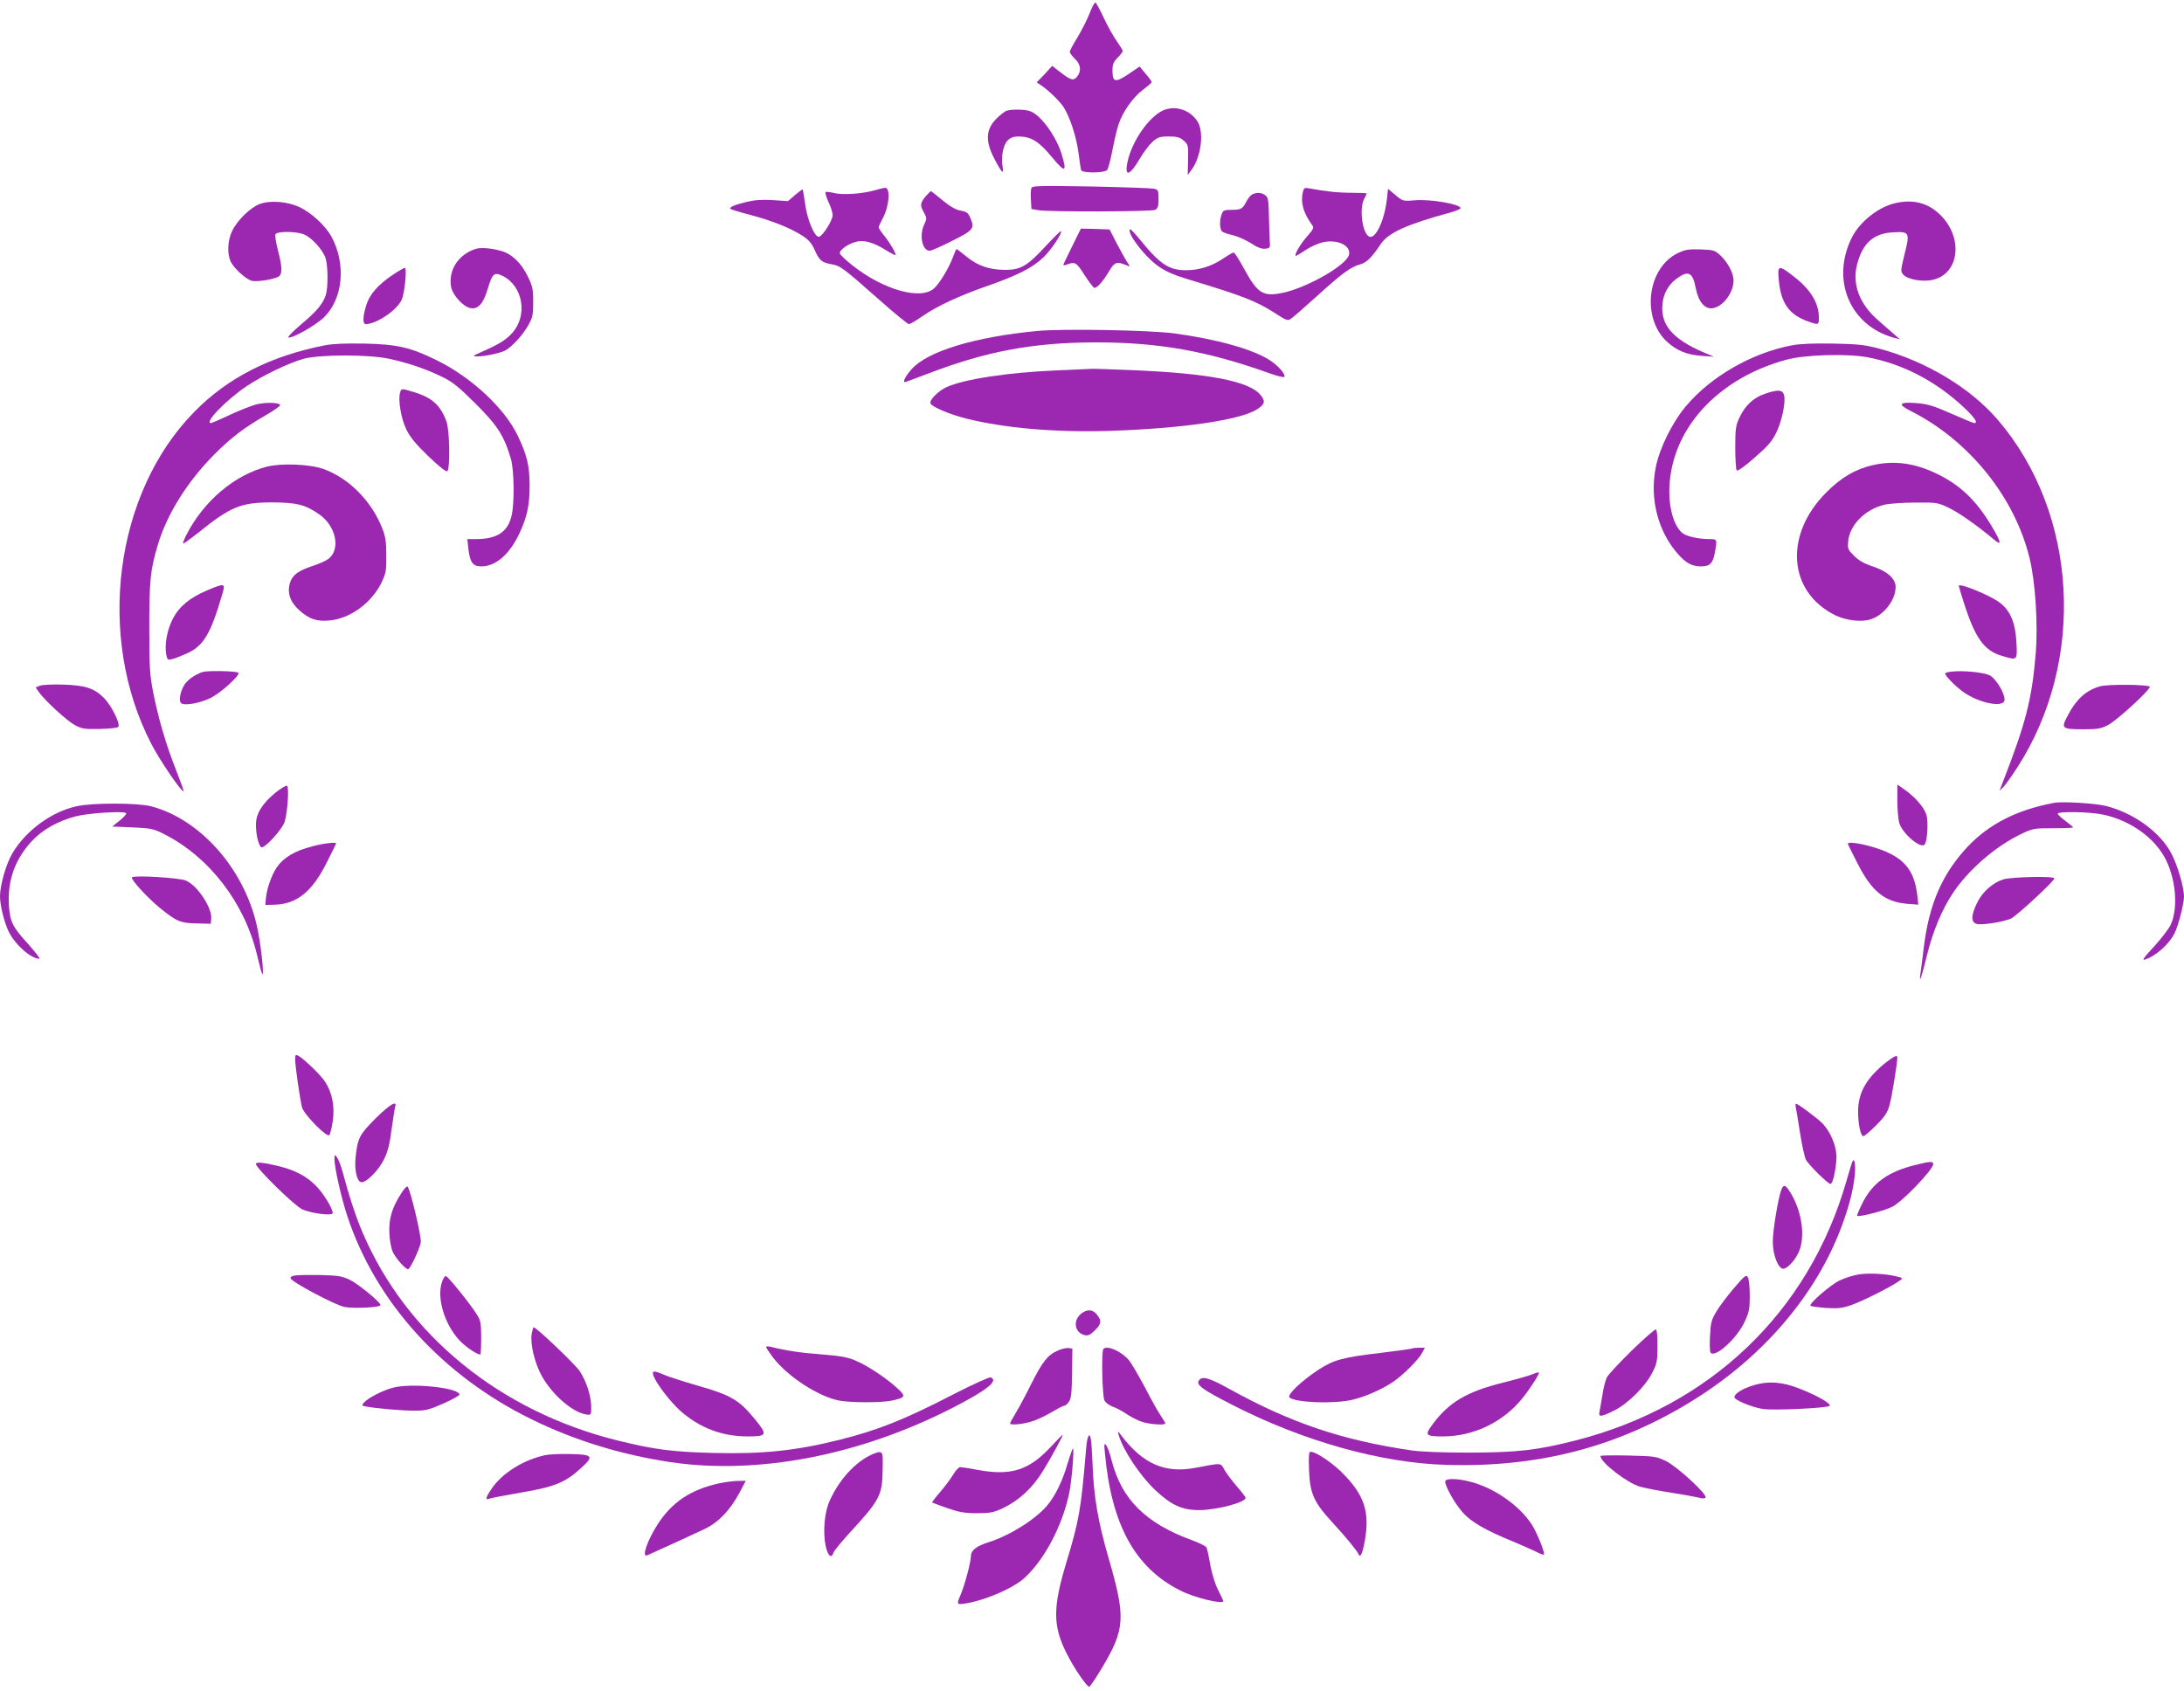 <?xml version="1.0" standalone="no"?>
<!DOCTYPE svg PUBLIC "-//W3C//DTD SVG 20010904//EN"
 "http://www.w3.org/TR/2001/REC-SVG-20010904/DTD/svg10.dtd">
<svg version="1.0" xmlns="http://www.w3.org/2000/svg"
 width="1280pt" height="991pt" viewBox="0 0 1280 991"
 preserveAspectRatio="xMidYMid meet">
<g transform="translate(0,991) scale(0.1,-0.1)"
fill="#9c27b0" stroke="none">
<path d="M6386 9832 c-15 -38 -47 -101 -71 -141 -25 -40 -45 -78 -45 -85 0 -7
14 -25 30 -41 35 -33 39 -72 12 -105 -21 -26 -36 -21 -106 33 l-39 31 -45 -49
-46 -48 24 -16 c43 -28 112 -95 135 -131 36 -58 74 -173 86 -267 6 -48 13 -94
15 -100 5 -19 138 -18 153 1 6 7 20 60 31 117 11 57 27 125 36 151 24 73 86
160 143 202 28 21 51 41 51 45 0 4 -16 26 -36 49 l-35 42 -66 -45 c-77 -51
-93 -48 -93 22 0 36 6 50 30 75 17 16 30 34 30 39 0 5 -16 31 -35 58 -19 27
-53 87 -75 134 -22 48 -45 89 -49 92 -5 3 -21 -26 -35 -63z"/>
<path d="M6815 9262 c-83 -39 -179 -178 -206 -297 -21 -95 11 -88 70 13 22 38
56 83 76 101 31 27 43 31 95 31 48 0 64 -4 87 -24 27 -24 28 -27 26 -113 l-2
-88 19 25 c60 76 79 228 37 290 -45 68 -132 94 -202 62z"/>
<path d="M5895 9259 c-11 -6 -33 -23 -48 -38 -69 -63 -75 -134 -21 -238 45
-87 59 -101 50 -50 -10 57 3 127 30 154 17 17 34 23 66 23 72 -1 117 -29 193
-121 79 -95 90 -91 56 21 -24 79 -89 180 -144 224 -31 25 -49 31 -100 33 -35
2 -71 -2 -82 -8z"/>
<path d="M6045 8808 c-4 -9 -5 -40 -3 -69 l3 -54 40 -7 c65 -11 664 -9 686 2
15 9 19 22 19 64 0 50 -2 54 -27 60 -16 3 -182 9 -370 13 -301 5 -343 4 -348
-9z"/>
<path d="M5125 8794 c-72 -20 -183 -28 -234 -16 -25 6 -48 9 -52 6 -4 -2 3
-28 16 -57 14 -28 25 -64 25 -78 0 -31 -58 -122 -80 -127 -25 -4 -69 99 -81
191 -6 45 -13 84 -15 86 -2 2 -22 -13 -44 -32 l-42 -36 -88 6 c-64 4 -106 1
-156 -11 -73 -18 -102 -31 -92 -41 3 -3 55 -19 116 -35 125 -33 234 -76 305
-122 37 -24 54 -44 71 -82 28 -63 41 -74 99 -85 53 -9 68 -21 282 -210 88 -78
165 -141 172 -141 7 0 41 20 77 45 85 60 219 122 386 180 174 61 261 105 325
166 46 44 113 144 103 154 -2 3 -41 -36 -87 -85 -109 -119 -150 -143 -242
-142 -92 1 -159 24 -225 78 -29 24 -55 44 -58 44 -2 0 -11 -21 -21 -47 -23
-63 -77 -152 -109 -182 -77 -73 -298 -11 -481 134 -39 31 -71 62 -73 69 -4 18
42 53 89 67 48 15 103 1 179 -46 30 -19 56 -32 58 -30 6 6 -30 69 -64 111 -19
23 -34 46 -34 51 0 6 11 30 24 54 38 70 46 181 13 178 -7 0 -34 -7 -62 -15z"/>
<path d="M7635 8781 c-13 -61 4 -120 57 -193 10 -13 4 -24 -34 -67 -39 -44
-77 -111 -62 -111 2 0 28 16 57 35 28 19 74 39 100 45 87 19 167 -20 153 -74
-15 -61 -245 -192 -386 -222 -120 -25 -149 -6 -234 150 -26 48 -51 86 -56 86
-4 0 -31 -15 -59 -34 -69 -47 -143 -70 -221 -70 -97 0 -150 34 -262 171 -33
41 -62 72 -65 69 -20 -20 80 -153 158 -211 48 -35 88 -53 178 -81 327 -99 402
-128 516 -201 61 -40 72 -44 89 -33 11 7 80 67 154 134 149 135 198 171 253
186 38 10 69 41 121 119 45 67 153 116 411 186 31 9 57 20 57 25 0 23 -177 54
-267 46 -71 -6 -72 -5 -115 31 l-43 36 -7 -63 c-14 -120 -64 -229 -101 -218
-41 13 -63 162 -32 222 8 15 15 30 15 32 0 2 -39 4 -87 4 -82 0 -154 8 -245
25 -34 6 -36 5 -43 -24z"/>
<path d="M5433 8768 c-40 -45 -43 -60 -20 -100 20 -37 20 -39 4 -73 -31 -64
-12 -155 32 -155 9 0 68 26 131 58 126 63 133 72 107 135 -13 29 -21 36 -56
42 -28 5 -61 23 -107 61 -36 30 -67 54 -68 54 -1 0 -12 -10 -23 -22z"/>
<path d="M7337 8769 c-9 -5 -24 -24 -33 -42 -22 -42 -30 -47 -87 -47 -42 0
-49 -3 -57 -26 -14 -35 -12 -90 3 -101 6 -6 35 -16 64 -22 28 -7 75 -28 105
-47 36 -24 62 -34 83 -32 28 3 30 5 27 43 -1 22 -4 89 -5 149 -2 93 -5 110
-22 122 -22 16 -53 18 -78 3z"/>
<path d="M1522 8714 c-54 -20 -131 -95 -161 -157 -28 -57 -31 -139 -7 -184 20
-39 89 -101 122 -109 32 -8 140 10 160 27 19 16 18 57 -7 151 -11 44 -18 87
-15 94 8 20 128 19 172 -2 47 -22 110 -95 123 -140 14 -51 14 -172 0 -215 -18
-52 -53 -94 -146 -172 -46 -39 -79 -73 -73 -75 22 -8 164 73 211 120 110 110
128 311 42 470 -35 65 -120 143 -190 175 -70 32 -169 40 -231 17z"/>
<path d="M11107 8719 c-99 -23 -206 -108 -253 -200 -125 -249 -13 -517 246
-589 l35 -9 -31 27 c-17 15 -59 52 -95 83 -111 96 -155 212 -125 329 32 124
96 182 209 188 98 6 102 0 69 -129 -23 -95 -24 -100 -7 -119 26 -29 115 -44
174 -30 153 36 178 241 48 375 -73 75 -162 99 -270 74z"/>
<path d="M6285 8469 c-27 -56 -52 -106 -53 -111 -2 -4 8 -4 23 2 45 17 54 12
99 -59 25 -38 50 -72 57 -77 14 -8 51 31 92 101 29 49 44 54 102 29 20 -8 20
-8 0 21 -11 17 -38 66 -61 110 l-41 80 -84 3 -84 2 -50 -101z"/>
<path d="M2788 8451 c-103 -33 -162 -126 -144 -224 9 -47 72 -116 113 -123 45
-9 76 26 102 114 27 91 38 99 90 73 118 -61 145 -234 51 -335 -38 -41 -74 -63
-180 -110 -52 -23 -53 -25 -23 -25 41 -1 131 18 163 34 39 20 105 92 136 148
26 46 29 62 29 137 0 76 -4 93 -33 152 -37 76 -92 129 -151 146 -56 17 -122
23 -153 13z"/>
<path d="M9835 8427 c-182 -86 -217 -383 -63 -522 56 -51 116 -75 201 -81 l72
-5 -57 24 c-188 80 -259 165 -244 290 6 57 35 108 79 141 72 54 97 42 116 -55
16 -81 55 -125 103 -115 59 12 118 92 118 161 0 43 -32 104 -74 145 -35 33
-41 35 -119 38 -70 2 -90 -1 -132 -21z"/>
<path d="M2302 8299 c-87 -58 -138 -117 -156 -180 -20 -65 -21 -109 -3 -109
64 0 187 84 212 145 17 39 31 185 18 185 -6 0 -38 -19 -71 -41z"/>
<path d="M10425 8268 c13 -136 60 -203 174 -243 60 -21 61 -20 61 24 0 85 -49
165 -148 241 -89 69 -95 67 -87 -22z"/>
<path d="M6080 7970 c-367 -35 -645 -119 -738 -225 -36 -41 -53 -75 -38 -75 2
0 64 23 138 51 339 130 613 181 973 182 372 1 659 -50 1025 -181 47 -17 86
-26 88 -21 6 17 -38 67 -87 98 -100 65 -315 124 -561 157 -146 19 -651 28
-800 14z"/>
<path d="M1905 7886 c-318 -62 -571 -190 -767 -391 -467 -475 -576 -1319 -251
-1946 48 -94 179 -286 189 -277 2 2 -19 60 -46 129 -58 147 -100 291 -132 449
-20 103 -23 143 -23 380 0 282 6 339 51 490 54 178 173 368 329 525 97 98 173
156 304 232 46 26 83 53 83 58 -2 15 -77 18 -134 6 -27 -6 -98 -34 -157 -61
-59 -28 -111 -50 -114 -50 -43 0 89 136 208 216 98 65 246 136 335 161 93 25
380 26 500 0 111 -24 215 -59 309 -105 63 -30 96 -57 197 -157 128 -127 168
-188 208 -324 19 -64 22 -253 5 -331 -21 -97 -85 -140 -209 -140 l-51 0 6 -57
c10 -81 26 -103 76 -103 85 0 166 71 224 195 44 95 59 163 59 275 0 120 -15
182 -70 297 -78 162 -273 343 -478 443 -151 74 -229 92 -421 96 -107 2 -183
-1 -230 -10z"/>
<path d="M10503 7886 c-237 -45 -476 -183 -623 -358 -80 -96 -154 -245 -176
-358 -37 -186 14 -379 134 -512 44 -49 80 -68 130 -68 53 0 70 16 82 79 15 82
16 81 -37 81 -64 1 -134 17 -156 38 -58 52 -86 186 -68 325 41 320 303 585
679 688 110 30 354 37 476 15 210 -40 402 -140 569 -297 62 -59 81 -89 58 -89
-6 0 -66 25 -134 55 -106 47 -137 56 -204 62 -103 8 -114 -6 -35 -46 342 -172
610 -505 697 -863 34 -140 50 -385 36 -558 -22 -268 -58 -409 -193 -755 l-19
-49 20 18 c12 11 48 62 82 114 407 627 358 1495 -114 2043 -160 186 -420 342
-692 415 -86 23 -124 27 -270 30 -115 2 -193 -1 -242 -10z"/>
<path d="M6198 7739 c-292 -12 -550 -52 -652 -99 -48 -23 -99 -74 -93 -94 7
-20 111 -65 212 -90 225 -56 518 -81 830 -72 436 14 780 64 876 129 42 28 46
46 18 80 -64 82 -300 128 -747 147 -125 5 -234 9 -242 8 -8 0 -99 -5 -202 -9z"/>
<path d="M2345 7609 c-13 -41 5 -152 36 -215 22 -47 54 -85 130 -159 66 -63
105 -93 111 -87 17 17 13 241 -5 290 -34 95 -84 141 -189 173 -78 23 -75 23
-83 -2z"/>
<path d="M10342 7601 c-65 -22 -115 -69 -147 -138 -22 -46 -25 -65 -25 -175 0
-68 4 -128 8 -135 4 -7 41 18 104 73 78 68 103 96 128 147 33 68 57 179 46
221 -8 32 -37 34 -114 7z"/>
<path d="M10983 7185 c-105 -23 -189 -71 -278 -160 -251 -250 -226 -585 52
-722 65 -31 153 -41 208 -23 77 25 144 113 145 188 0 50 -48 93 -135 122 -49
16 -82 35 -109 62 -36 36 -38 41 -34 86 9 95 99 186 211 213 29 7 111 13 182
13 125 1 132 0 195 -30 59 -28 166 -103 263 -184 51 -44 48 -21 -11 77 -91
152 -187 243 -327 309 -124 59 -241 75 -362 49z"/>
<path d="M1566 7175 c-192 -49 -373 -202 -475 -403 -12 -24 -20 -46 -18 -48 2
-3 40 25 85 60 194 157 253 181 438 181 144 -1 192 -13 272 -68 103 -69 131
-211 54 -265 -15 -11 -57 -29 -94 -41 -83 -28 -114 -52 -129 -99 -17 -59 2
-112 57 -161 58 -51 101 -65 176 -58 120 11 245 102 304 222 26 55 29 69 28
160 0 78 -5 112 -23 156 -62 161 -197 297 -346 350 -78 28 -244 35 -329 14z"/>
<path d="M1215 6450 c-103 -44 -164 -94 -202 -167 -34 -66 -49 -150 -39 -208
6 -32 9 -35 34 -29 15 3 54 19 88 34 97 44 139 114 207 348 19 64 15 65 -88
22z"/>
<path d="M11480 6476 c0 -3 14 -50 31 -103 65 -203 118 -277 220 -307 94 -28
92 -30 87 78 -6 117 -37 189 -100 235 -58 43 -238 116 -238 97z"/>
<path d="M1188 5971 c-46 -15 -92 -48 -109 -78 -22 -37 -31 -85 -20 -102 13
-21 109 -5 178 29 58 29 173 134 160 146 -10 11 -180 14 -209 5z"/>
<path d="M11438 5973 c-21 -2 -38 -7 -38 -11 1 -14 56 -71 102 -105 90 -67
239 -98 246 -52 5 37 -50 128 -88 147 -36 17 -157 29 -222 21z"/>
<path d="M232 5890 l-23 -10 19 -27 c36 -51 166 -170 212 -194 40 -21 57 -24
144 -22 54 1 103 6 109 12 15 15 -38 122 -82 168 -57 58 -109 76 -241 80 -63
2 -125 -1 -138 -7z"/>
<path d="M12308 5887 c-86 -25 -143 -78 -197 -186 -31 -60 -21 -66 97 -66 84
0 104 3 147 25 51 26 255 213 244 225 -14 13 -244 15 -291 2z"/>
<path d="M1615 5264 c-79 -65 -115 -124 -115 -188 0 -57 15 -122 31 -132 18
-11 126 107 138 151 17 60 26 201 13 209 -5 3 -36 -15 -67 -40z"/>
<path d="M11120 5218 c0 -51 5 -110 11 -131 17 -63 130 -158 150 -126 16 26
21 136 9 174 -15 45 -68 105 -127 146 l-43 30 0 -93z"/>
<path d="M12040 5204 c-216 -40 -379 -122 -506 -255 -149 -158 -228 -336 -259
-593 -8 -66 -17 -136 -20 -155 -8 -64 6 -23 39 111 35 141 87 266 153 365 88
132 242 267 390 340 76 37 79 38 195 38 65 0 118 2 118 5 -1 3 -21 20 -45 38
-25 18 -45 37 -45 42 0 15 186 12 265 -5 162 -34 305 -137 369 -265 60 -121
72 -289 27 -383 -12 -24 -56 -81 -98 -127 -58 -62 -71 -81 -53 -75 61 18 141
88 174 153 22 42 56 175 56 217 0 52 -36 178 -72 248 -63 125 -217 239 -383
282 -59 16 -257 28 -305 19z"/>
<path d="M450 5184 c-146 -31 -298 -142 -377 -275 -37 -62 -73 -188 -73 -253
0 -54 26 -158 52 -209 39 -77 130 -157 179 -157 6 0 -22 37 -63 83 -96 105
-109 132 -116 232 -8 144 36 269 135 375 61 66 153 118 258 145 77 20 295 33
295 17 0 -6 -18 -26 -41 -44 l-41 -33 118 -5 c111 -5 124 -8 187 -40 264 -134
470 -402 543 -706 14 -60 28 -111 31 -114 13 -12 -9 185 -32 285 -76 335 -334
625 -621 699 -79 20 -340 21 -434 0z"/>
<path d="M1831 4949 c-103 -26 -169 -66 -208 -122 -33 -49 -60 -128 -65 -187
l-3 -35 57 2 c128 4 218 77 302 245 31 61 56 112 56 114 0 9 -72 1 -139 -17z"/>
<path d="M10830 4964 c0 -3 25 -54 56 -114 84 -166 160 -227 293 -238 l64 -5
-6 54 c-19 163 -90 237 -279 289 -71 19 -128 26 -128 14z"/>
<path d="M773 4767 c-7 -12 91 -120 165 -180 96 -78 121 -89 216 -90 l81 -2 3
28 c7 63 -80 196 -148 225 -38 17 -308 33 -317 19z"/>
<path d="M11740 4755 c-62 -20 -124 -75 -154 -140 -35 -72 -35 -112 0 -121 33
-8 157 12 201 32 34 17 253 219 253 235 0 15 -249 9 -300 -6z"/>
<path d="M1730 3699 c0 -39 28 -232 40 -280 11 -41 145 -178 160 -163 5 5 14
41 20 81 13 84 -2 165 -44 231 -24 38 -123 134 -157 153 -17 9 -19 6 -19 -22z"/>
<path d="M11053 3682 c-114 -91 -163 -177 -163 -287 0 -76 15 -145 31 -145 6
0 39 28 74 63 51 51 67 75 79 118 13 44 46 248 46 281 0 16 -19 7 -67 -30z"/>
<path d="M2200 3353 c-94 -95 -104 -114 -116 -228 -8 -75 9 -145 35 -145 31 0
99 69 131 133 23 47 34 90 45 177 9 63 18 123 21 133 13 40 -33 12 -116 -70z"/>
<path d="M10525 3418 c3 -13 14 -81 25 -151 11 -71 27 -141 34 -155 16 -30
129 -142 144 -142 15 0 35 97 35 161 -1 63 -34 143 -81 193 -28 29 -144 116
-156 116 -3 0 -4 -10 -1 -22z"/>
<path d="M1960 3117 c0 -50 40 -228 76 -337 167 -504 556 -933 1078 -1189 252
-124 528 -209 817 -252 511 -75 1105 39 1649 317 205 105 275 161 226 180 -8
3 -106 -42 -218 -99 -286 -148 -438 -209 -668 -267 -258 -64 -448 -84 -735
-77 -244 6 -351 20 -565 73 -688 170 -1238 618 -1494 1217 -42 97 -78 209
-121 368 -9 31 -22 64 -30 75 -14 18 -14 17 -15 -9z"/>
<path d="M10858 3104 c-3 -5 -20 -58 -37 -119 -221 -767 -798 -1319 -1592
-1520 -221 -56 -335 -69 -614 -70 -169 0 -291 5 -350 14 -403 60 -703 162
-1056 357 -124 69 -164 80 -183 51 -16 -25 20 -52 194 -141 417 -214 876 -343
1263 -353 540 -15 1004 107 1442 380 409 254 719 617 868 1017 43 116 65 200
76 288 8 63 1 117 -11 96z"/>
<path d="M1500 3087 c0 -24 224 -243 270 -265 53 -25 180 -41 180 -23 0 28
-56 118 -101 163 -54 54 -122 89 -214 112 -95 23 -135 26 -135 13z"/>
<path d="M11225 3081 c-159 -39 -251 -105 -310 -224 -19 -38 -33 -72 -31 -74
9 -9 162 30 206 53 60 30 240 218 240 250 0 18 -18 17 -105 -5z"/>
<path d="M2351 2914 c-54 -84 -73 -149 -69 -234 2 -44 11 -90 21 -111 19 -38
73 -99 89 -99 11 0 66 115 74 156 6 30 -60 308 -77 328 -4 5 -22 -13 -38 -40z"/>
<path d="M10440 2936 c-19 -51 -50 -239 -50 -304 0 -72 27 -147 55 -158 21 -9
69 38 95 92 41 84 24 231 -40 342 -34 58 -46 64 -60 28z"/>
<path d="M10890 2439 c-30 -5 -79 -21 -109 -35 -55 -27 -181 -137 -170 -148 4
-4 44 -9 90 -13 70 -4 95 -2 149 17 61 20 241 111 285 144 19 13 18 15 -20 24
-63 16 -165 21 -225 11z"/>
<path d="M1727 2433 c-16 -2 -27 -10 -24 -16 6 -22 259 -156 315 -168 57 -11
212 -3 212 11 0 17 -127 121 -178 147 -48 23 -67 26 -175 29 -67 1 -135 0
-150 -3z"/>
<path d="M10163 2360 c-38 -45 -85 -106 -103 -137 -30 -50 -34 -65 -38 -145
-3 -49 -1 -93 4 -98 29 -29 153 84 198 180 27 58 31 75 31 155 0 50 -5 98 -11
108 -10 17 -18 10 -81 -63z"/>
<path d="M2590 2394 c-31 -93 15 -245 101 -339 36 -39 103 -85 124 -85 3 0 5
44 5 98 0 83 -3 102 -23 133 -39 64 -172 228 -184 229 -6 0 -17 -16 -23 -36z"/>
<path d="M6337 2210 c-50 -40 -40 -111 19 -126 20 -5 33 0 60 27 39 38 42 56
13 93 -24 31 -57 33 -92 6z"/>
<path d="M3116 2090 c-9 -59 18 -172 60 -247 63 -112 184 -216 264 -225 24 -3
25 -1 25 47 -1 62 -27 146 -67 207 -24 38 -255 258 -271 258 -2 0 -7 -18 -11
-40z"/>
<path d="M9563 1993 c-72 -71 -138 -141 -146 -158 -8 -16 -20 -64 -26 -105 -7
-41 -14 -85 -17 -97 -6 -31 10 -29 87 9 80 40 183 142 223 222 27 52 30 69 30
154 1 58 -3 97 -9 99 -6 2 -70 -54 -142 -124z"/>
<path d="M4490 2014 c0 -4 18 -31 40 -61 86 -112 267 -230 389 -253 70 -13
247 -13 308 0 82 18 85 25 28 76 -70 63 -179 134 -247 161 -43 18 -92 26 -195
34 -122 9 -207 22 -295 44 -16 4 -28 4 -28 -1z"/>
<path d="M6195 1991 c-56 -25 -87 -66 -152 -195 -30 -61 -70 -136 -89 -167
-19 -31 -34 -59 -34 -63 0 -11 66 -6 121 10 30 8 84 33 120 55 36 21 70 39 77
39 6 0 19 11 28 25 12 19 16 55 17 167 l2 143 -25 3 c-14 1 -43 -6 -65 -17z"/>
<path d="M6467 2003 c-13 -12 -7 -277 6 -302 6 -13 29 -30 49 -37 21 -7 59
-27 84 -45 26 -17 67 -38 92 -45 45 -14 132 -19 132 -8 0 3 -13 24 -28 47 -16
23 -57 97 -92 165 -36 67 -77 138 -93 158 -43 52 -128 90 -150 67z"/>
<path d="M8279 2006 c-2 -2 -85 -14 -184 -26 -224 -26 -279 -41 -369 -100 -96
-63 -184 -146 -169 -161 31 -31 261 -40 370 -14 76 18 175 62 238 105 60 41
150 131 170 170 l16 30 -34 0 c-19 0 -36 -2 -38 -4z"/>
<path d="M3831 1843 c18 -47 97 -149 155 -202 114 -101 245 -151 396 -151 114
0 118 8 44 99 -95 116 -141 143 -345 201 -76 22 -160 49 -186 60 -65 28 -77
27 -64 -7z"/>
<path d="M8981 1854 c-19 -8 -97 -30 -173 -49 -213 -53 -318 -116 -414 -247
-45 -61 -39 -68 62 -68 181 0 356 84 470 228 48 61 99 141 93 147 -2 2 -20 -3
-38 -11z"/>
<path d="M10281 1791 c-68 -20 -116 -50 -116 -71 0 -17 103 -59 166 -69 60
-10 379 5 392 18 12 12 -73 61 -176 101 -101 40 -181 46 -266 21z"/>
<path d="M2301 1775 c-61 -17 -143 -59 -167 -86 -15 -17 -15 -18 7 -23 53 -11
222 -26 291 -25 63 0 85 6 167 42 52 23 94 47 94 52 -3 41 -284 70 -392 40z"/>
<path d="M6556 1500 c23 -86 125 -240 214 -324 96 -90 158 -118 259 -118 104
1 271 45 271 72 0 5 -23 35 -51 67 -28 32 -60 75 -72 96 -25 44 -11 43 -176
12 -175 -32 -304 25 -429 190 -22 29 -23 29 -16 5z"/>
<path d="M6150 1420 c-124 -130 -230 -162 -421 -126 -47 9 -93 16 -101 16 -9
0 -28 -20 -42 -45 -15 -24 -49 -70 -76 -101 -28 -32 -48 -59 -47 -61 2 -2 42
-17 88 -33 69 -24 100 -30 174 -30 78 0 98 4 150 28 97 46 176 119 238 220 50
81 121 212 115 212 -2 0 -37 -36 -78 -80z"/>
<path d="M6376 1483 c-4 -9 -9 -41 -11 -72 -30 -354 -40 -411 -117 -666 -78
-259 -78 -367 4 -528 43 -87 120 -198 132 -194 6 2 39 50 73 108 137 229 142
295 41 643 -64 221 -88 364 -95 559 -6 149 -13 188 -27 150z"/>
<path d="M6476 1390 c38 -417 176 -670 441 -803 81 -42 253 -84 253 -62 0 2
-14 31 -31 65 -18 35 -36 95 -46 147 -8 49 -18 94 -22 102 -3 7 -40 26 -81 41
-277 101 -417 241 -476 473 -9 36 -23 74 -30 84 -13 16 -14 10 -8 -47z"/>
<path d="M6256 1328 c-30 -102 -71 -185 -117 -241 -68 -82 -219 -177 -344
-217 -74 -23 -105 -48 -105 -85 0 -33 -37 -169 -59 -221 -24 -54 -23 -59 9
-56 114 13 296 89 365 153 117 108 220 303 261 494 15 70 31 265 22 265 -2 0
-17 -42 -32 -92z"/>
<path d="M5082 1370 c-88 -51 -168 -144 -219 -256 -31 -67 -41 -183 -24 -266
13 -59 34 -77 46 -39 3 10 44 60 90 111 182 197 196 224 198 374 2 94 1 101
-18 104 -11 1 -44 -12 -73 -28z"/>
<path d="M7672 1293 c5 -137 28 -189 135 -305 82 -89 148 -170 156 -190 10
-23 24 10 37 87 27 159 -3 256 -119 377 -64 68 -166 138 -201 138 -9 0 -11
-27 -8 -107z"/>
<path d="M3195 1380 c-125 -26 -251 -105 -312 -194 -37 -54 -41 -72 -15 -61 9
4 94 20 187 36 198 34 258 59 350 143 78 71 71 80 -68 83 -56 1 -120 -2 -142
-7z"/>
<path d="M9380 1375 c0 -37 156 -158 233 -180 29 -8 111 -24 182 -35 72 -11
145 -25 162 -29 21 -6 35 -6 39 1 11 18 -165 180 -231 213 -58 28 -66 29 -222
33 -90 2 -163 1 -163 -3z"/>
<path d="M8470 1225 c0 -29 58 -131 104 -182 49 -55 134 -104 291 -168 50 -21
111 -48 138 -61 26 -14 47 -20 47 -16 0 24 -44 131 -71 173 -73 114 -222 218
-364 254 -79 20 -145 20 -145 0z"/>
<path d="M4215 1215 c-166 -36 -278 -111 -361 -241 -61 -95 -95 -195 -61 -181
68 30 295 134 344 158 77 38 143 109 196 207 l38 72 -48 -1 c-26 0 -75 -7
-108 -14z"/>
</g>
</svg>
